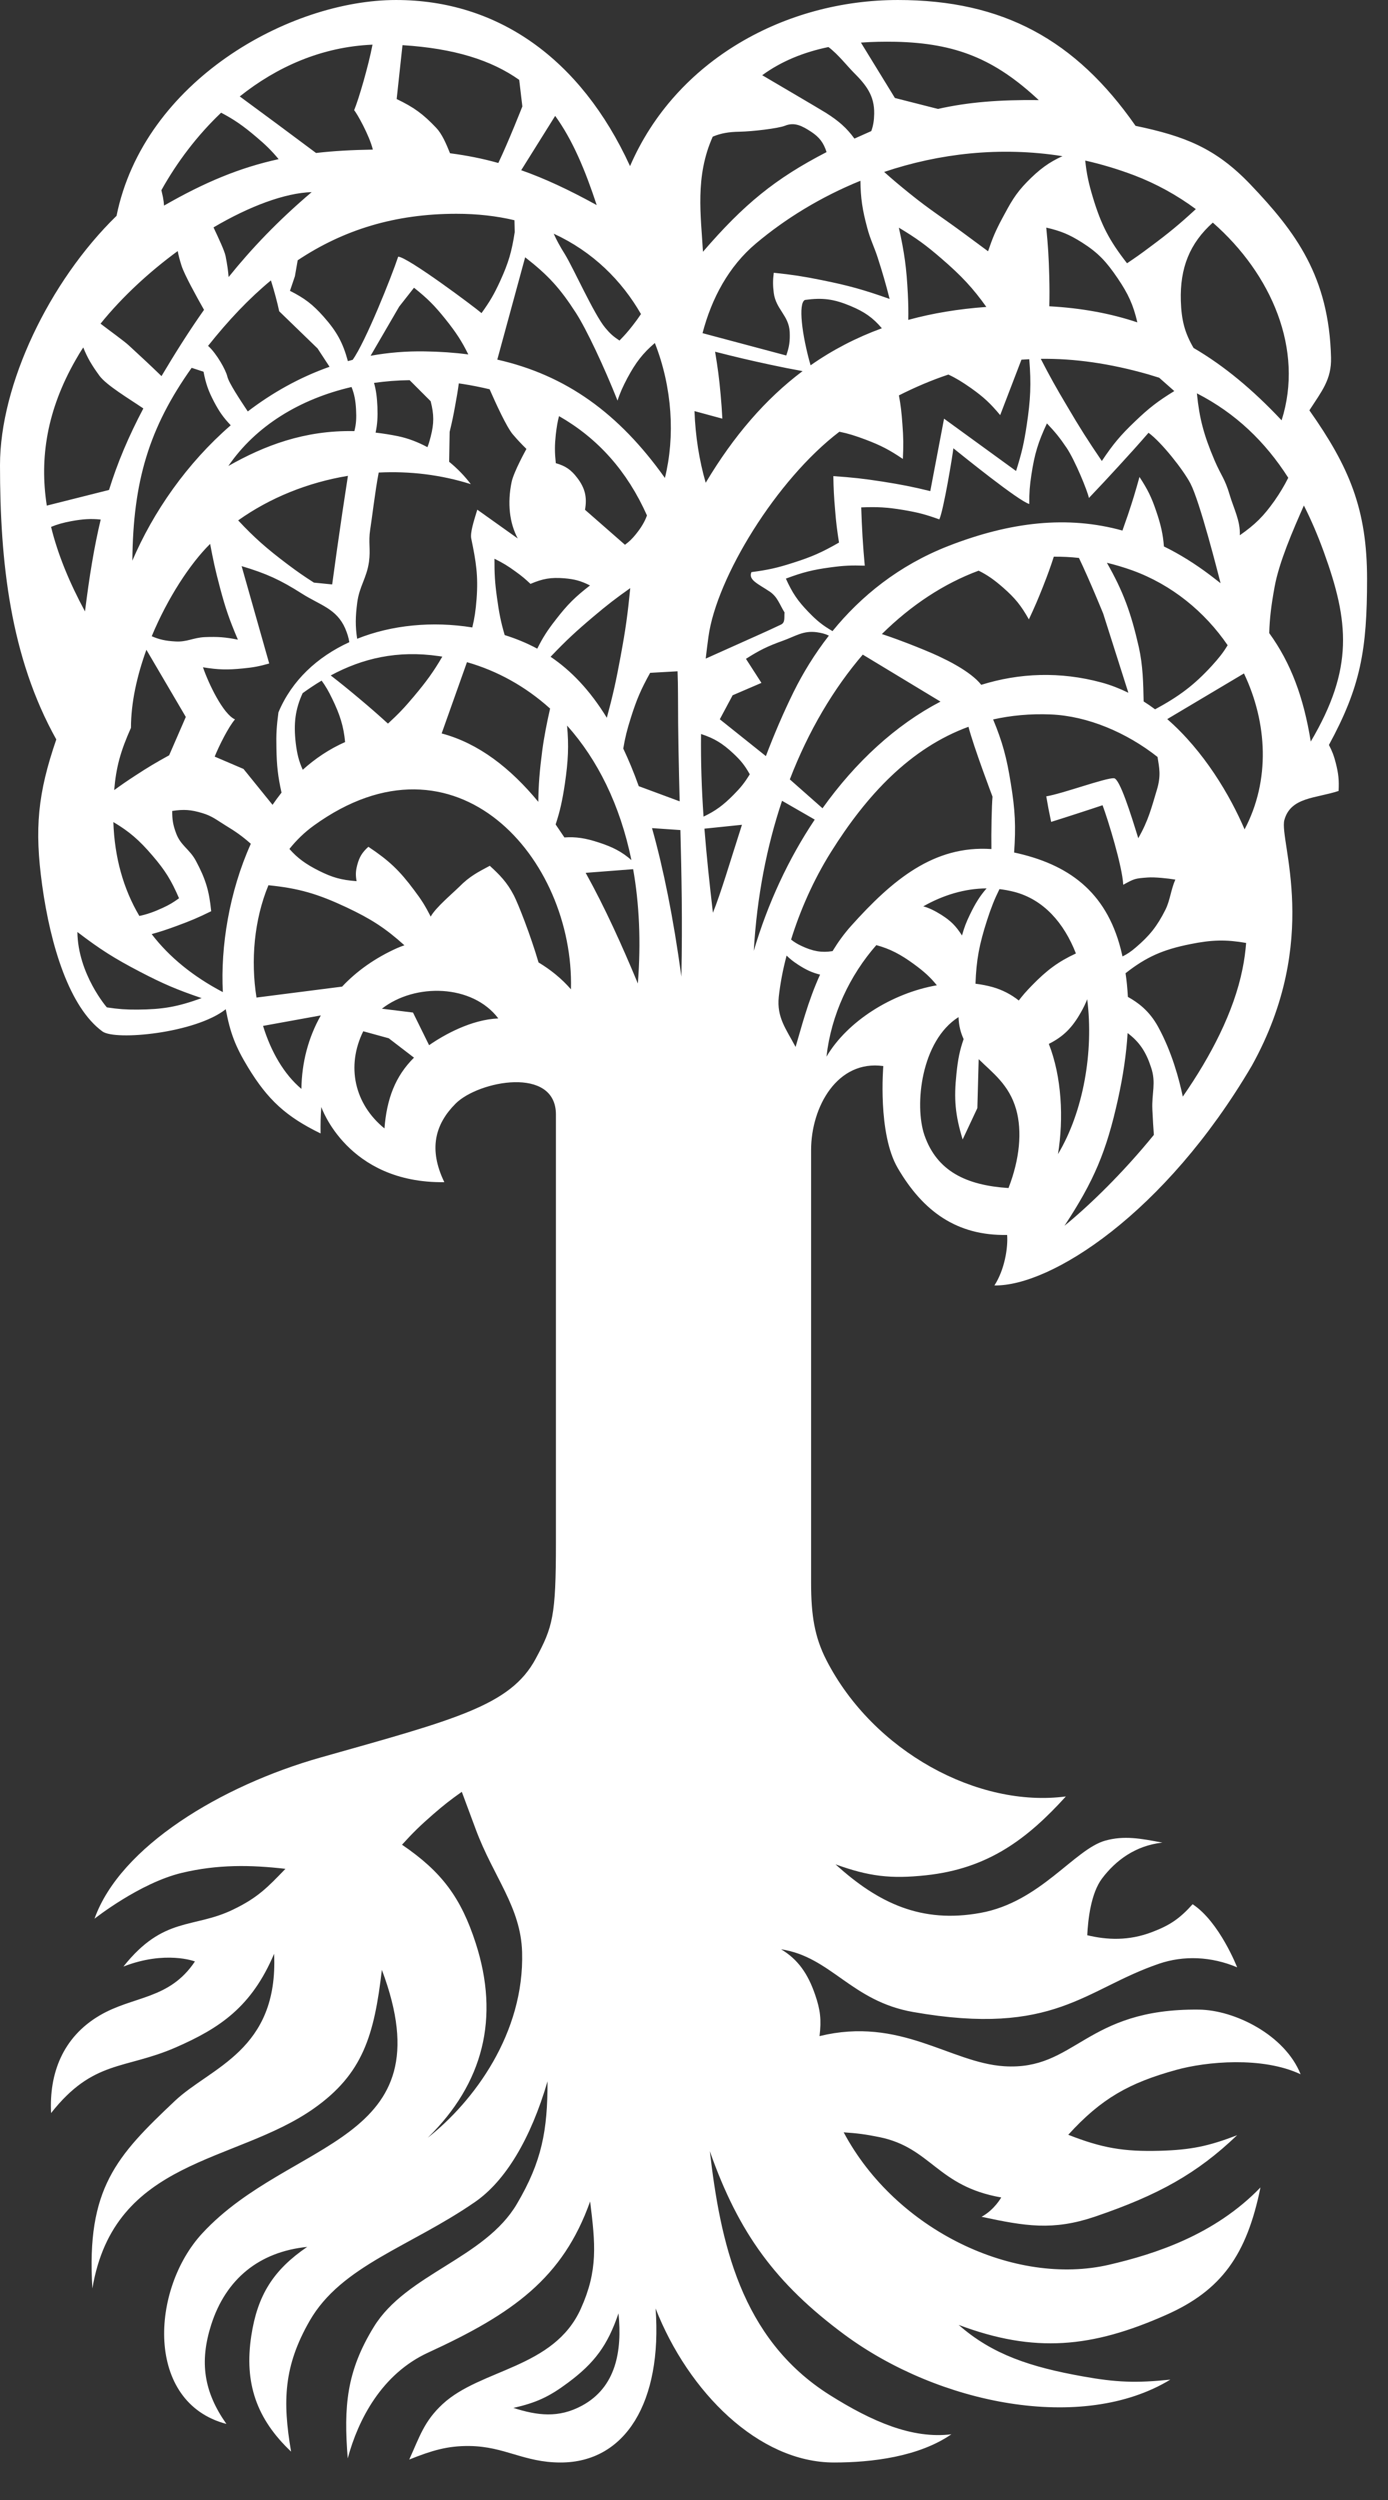 <?xml version="1.0" encoding="UTF-8" standalone="no"?><!DOCTYPE svg PUBLIC "-//W3C//DTD SVG 1.1//EN" "http://www.w3.org/Graphics/SVG/1.1/DTD/svg11.dtd"><svg width="100%" height="100%" viewBox="0 0 25 45" version="1.1" xmlns="http://www.w3.org/2000/svg" xmlns:xlink="http://www.w3.org/1999/xlink" xml:space="preserve" xmlns:serif="http://www.serif.com/" style="fill-rule:evenodd;clip-rule:evenodd;stroke-linejoin:round;stroke-miterlimit:2;"><rect x="0" y="0" width="25" height="45" fill="#333333" stroke="none"/><path d="M9.245,43.343c0.411,-0.093 0.643,-0.199 0.981,-0.451c0.486,-0.36 0.72,-0.68 0.914,-1.252c0.068,0.679 -0.044,1.329 -0.656,1.661c-0.426,0.23 -0.804,0.179 -1.239,0.041m-1.541,-4.862c1.006,-0.983 1.297,-2.163 0.865,-3.501c-0.266,-0.823 -0.614,-1.288 -1.328,-1.774c0.204,-0.225 0.329,-0.345 0.559,-0.546c0.194,-0.168 0.308,-0.258 0.518,-0.406l0.251,0.675c0.321,0.863 0.811,1.395 0.835,2.21c0.042,1.459 -0.867,2.686 -1.7,3.342m14.842,-19.295c-1.569,2.668 -3.624,3.971 -4.635,3.953c0.185,-0.286 0.246,-0.678 0.229,-0.909c-0.905,0.018 -1.515,-0.425 -1.969,-1.202c-0.367,-0.624 -0.261,-1.838 -0.261,-1.838c-0.826,-0.116 -1.301,0.731 -1.301,1.513l-0,7.79c-0,0.586 0.064,0.976 0.275,1.389c0.847,1.651 2.735,2.664 4.314,2.455c-0.695,0.765 -1.398,1.299 -2.519,1.419c-0.637,0.068 -1.028,0.021 -1.63,-0.197c0.775,0.704 1.552,1.066 2.607,0.875c1.08,-0.193 1.695,-1.147 2.252,-1.302c0.34,-0.094 0.635,-0.039 1.028,0.036c-0.489,0.054 -0.843,0.324 -1.086,0.645c-0.201,0.267 -0.253,0.738 -0.267,1.022c0.354,0.085 0.745,0.106 1.173,-0.059c0.32,-0.122 0.495,-0.243 0.725,-0.499c0.484,0.318 0.802,1.136 0.802,1.136c-0.468,-0.198 -0.965,-0.215 -1.404,-0.066c-1.339,0.455 -1.883,1.319 -4.432,0.87c-1.118,-0.196 -1.475,-0.991 -2.379,-1.129c0.304,0.181 0.484,0.44 0.613,0.816c0.096,0.277 0.115,0.456 0.08,0.747c1.455,-0.356 2.353,0.479 3.323,0.542c1.294,0.084 1.454,-1.043 3.512,-1.019c0.642,0.007 1.548,0.456 1.83,1.164c-0.687,-0.324 -1.701,-0.23 -2.244,-0.078c-0.843,0.233 -1.346,0.513 -1.941,1.167c0.609,0.239 0.998,0.306 1.652,0.288c0.553,-0.016 0.874,-0.081 1.39,-0.281c-0.725,0.694 -1.423,1.079 -2.559,1.466c-0.763,0.259 -1.265,0.17 -2.045,0.003c0.23,-0.123 0.355,-0.348 0.355,-0.348c-1.157,-0.201 -1.259,-0.895 -2.195,-1.086c-0.248,-0.05 -0.39,-0.069 -0.643,-0.086c0.941,1.766 3.082,2.78 4.786,2.382c0.818,-0.191 1.893,-0.533 2.721,-1.39c-0.247,1.215 -0.703,1.854 -1.701,2.295c-1.333,0.591 -2.367,0.694 -3.735,0.179c0.608,0.536 1.303,0.76 2.23,0.926c0.608,0.11 0.969,0.123 1.583,0.059c-1.583,0.963 -4.176,0.448 -5.884,-0.82c-1.216,-0.904 -1.89,-1.808 -2.411,-3.292c0.189,1.615 0.545,3.371 2.158,4.388c0.761,0.479 1.49,0.796 2.193,0.708c-0.587,0.405 -1.433,0.508 -2.114,0.508c-1.361,0 -2.627,-1.274 -3.214,-2.773c0.123,1.678 -0.538,2.773 -1.711,2.773c-0.662,0 -1.004,-0.289 -1.64,-0.297c-0.397,-0.005 -0.682,0.082 -1.086,0.244c0.188,-0.414 0.268,-0.69 0.602,-0.999c0.687,-0.636 2.004,-0.64 2.488,-1.715c0.312,-0.69 0.263,-1.164 0.168,-1.932c-0.492,1.382 -1.39,2.019 -2.918,2.721c-0.835,0.384 -1.259,1.203 -1.448,1.904c-0.074,-0.938 -0.022,-1.566 0.47,-2.367c0.587,-0.956 1.999,-1.23 2.578,-2.215c0.45,-0.764 0.552,-1.32 0.551,-2.206c-0.305,1.043 -0.761,1.795 -1.304,2.171c-1.168,0.808 -2.409,1.144 -2.982,2.143c-0.464,0.81 -0.49,1.439 -0.333,2.352c-0.624,-0.59 -0.846,-1.235 -0.717,-2.084c0.111,-0.73 0.397,-1.186 1.007,-1.601c-0.864,0.088 -1.466,0.577 -1.73,1.404c-0.213,0.671 -0.131,1.207 0.275,1.783c-1.471,-0.386 -1.364,-2.428 -0.434,-3.432c1.593,-1.722 4.416,-1.594 3.234,-4.742c-0.138,1.181 -0.341,1.874 -1.23,2.499c-1.412,0.991 -3.59,0.89 -3.984,3.236c-0.113,-1.803 0.44,-2.388 1.485,-3.375c0.645,-0.609 1.868,-0.906 1.788,-2.649c-0.405,0.956 -0.978,1.339 -1.773,1.686c-0.921,0.401 -1.484,0.218 -2.244,1.181c-0.036,-0.704 0.204,-1.36 0.87,-1.754c0.608,-0.36 1.258,-0.282 1.721,-0.975c-0,-0 -0.527,-0.204 -1.288,0.092c0.725,-0.912 1.259,-0.678 1.976,-1.026c0.443,-0.213 0.621,-0.4 0.942,-0.733c-0.63,-0.073 -1.224,-0.081 -1.868,0.073c-0.759,0.182 -1.571,0.825 -1.571,0.825c0.463,-1.3 2.283,-2.396 4.075,-2.903c2.43,-0.686 3.417,-0.933 3.87,-1.774c0.31,-0.576 0.366,-0.766 0.366,-2.096l-0,-7.702c-0,-0.879 -1.395,-0.608 -1.806,-0.198c-0.371,0.371 -0.492,0.82 -0.204,1.415c-1.749,0.023 -2.216,-1.354 -2.216,-1.354c-0.012,0.153 -0.015,0.311 -0.013,0.477c-0.62,-0.302 -0.95,-0.603 -1.308,-1.192c-0.226,-0.373 -0.319,-0.615 -0.4,-1.044c-0.545,0.431 -1.988,0.57 -2.221,0.4c-0.591,-0.432 -0.934,-1.534 -1.086,-2.635c-0.14,-1.018 -0.079,-1.65 0.255,-2.621c-0.83,-1.485 -1.014,-3.197 -1.014,-4.937c0,-1.453 0.886,-3.307 2.099,-4.488c0.493,-2.429 3.116,-3.885 5.034,-3.885c1.821,0 3.323,1.045 4.215,2.99c0.828,-1.916 2.804,-2.99 4.824,-2.99c1.89,0 3.201,0.716 4.281,2.265c0.884,0.185 1.439,0.398 2.064,1.05c0.827,0.865 1.42,1.668 1.457,3.119c0.011,0.401 -0.173,0.614 -0.39,0.952c0.721,1.022 1.039,1.783 1.039,3.034c0,1.278 -0.115,1.938 -0.687,2.989c0.063,0.121 0.09,0.195 0.124,0.327c0.048,0.191 0.06,0.305 0.05,0.501c-0.411,0.136 -0.864,0.108 -0.977,0.525c-0.099,0.365 0.673,2.157 -0.587,4.423m-7.66,-0.165c0.084,-0.757 0.422,-1.466 0.898,-2.008c0.248,0.068 0.437,0.166 0.681,0.345c0.178,0.13 0.292,0.233 0.409,0.378c-0.807,0.141 -1.611,0.645 -1.988,1.285m4.696,-1.034c0.12,0.941 -0.068,2.023 -0.526,2.788c0.104,-0.643 0.068,-1.39 -0.165,-1.984c0.263,-0.132 0.422,-0.292 0.578,-0.569c0.049,-0.086 0.085,-0.161 0.113,-0.235m-1.58,-1.982c0.089,0.01 0.177,0.027 0.265,0.049c0.529,0.138 0.896,0.557 1.112,1.109c-0.319,0.148 -0.526,0.302 -0.798,0.582c-0.098,0.101 -0.164,0.176 -0.231,0.265c-0.136,-0.108 -0.292,-0.19 -0.469,-0.241c-0.101,-0.028 -0.205,-0.048 -0.311,-0.061c0.015,-0.429 0.068,-0.706 0.208,-1.142c0.074,-0.228 0.135,-0.382 0.224,-0.561m-1.372,0.31c0.36,-0.204 0.749,-0.321 1.14,-0.323c-0.119,0.135 -0.206,0.275 -0.302,0.476c-0.068,0.14 -0.099,0.224 -0.141,0.372c-0.11,-0.172 -0.199,-0.262 -0.372,-0.372c-0.117,-0.073 -0.219,-0.124 -0.325,-0.153m-11.179,-3.837c0.113,-0.082 0.226,-0.157 0.342,-0.226c0.078,0.108 0.124,0.189 0.189,0.323c0.142,0.291 0.207,0.499 0.234,0.783c-0.283,0.125 -0.538,0.296 -0.763,0.499c-0.071,-0.158 -0.102,-0.284 -0.126,-0.48c-0.041,-0.355 -0.009,-0.609 0.124,-0.899m0.506,-0.319c0.572,-0.308 1.2,-0.457 1.949,-0.348l0.061,0.009c-0.157,0.27 -0.29,0.453 -0.516,0.721c-0.169,0.201 -0.271,0.308 -0.463,0.485c-0.203,-0.184 -0.32,-0.286 -0.53,-0.462c-0.197,-0.165 -0.324,-0.268 -0.501,-0.405m2.454,-0.239c0.55,0.157 1.057,0.439 1.497,0.835c-0.058,0.257 -0.111,0.524 -0.141,0.757c-0.048,0.365 -0.068,0.617 -0.071,0.922c-0.5,-0.605 -1.073,-1.054 -1.741,-1.231l0.456,-1.283Zm1.803,1.141c0.546,0.61 0.954,1.423 1.159,2.422c-0.17,-0.15 -0.339,-0.237 -0.59,-0.318c-0.235,-0.077 -0.41,-0.105 -0.617,-0.09l-0.158,-0.234c0.079,-0.238 0.123,-0.44 0.167,-0.737c0.06,-0.409 0.072,-0.681 0.039,-1.043m1.19,2.585c0.11,0.62 0.143,1.307 0.085,2.058c-0.28,-0.673 -0.589,-1.36 -0.94,-1.992l0.855,-0.066Zm-6.333,-1.378c-0.056,0.072 -0.11,0.144 -0.162,0.22l-0.523,-0.646l-0.519,-0.222c0.077,-0.192 0.25,-0.538 0.366,-0.67c-0.214,-0.093 -0.479,-0.65 -0.577,-0.938c0.276,0.045 0.439,0.049 0.718,0.021c0.188,-0.018 0.294,-0.038 0.475,-0.089l-0.497,-1.753c0.448,0.134 0.696,0.247 1.089,0.497c0.329,0.208 0.621,0.269 0.777,0.625c0.039,0.094 0.06,0.162 0.074,0.247c-0.574,0.263 -1.036,0.687 -1.277,1.264c-0.033,0.25 -0.042,0.393 -0.036,0.643c0.005,0.318 0.027,0.511 0.092,0.801m-0.553,0.921c-0.391,0.867 -0.547,1.859 -0.504,2.67c-0.535,-0.281 -0.964,-0.629 -1.282,-1.044c0.148,-0.041 0.271,-0.081 0.447,-0.146c0.249,-0.091 0.387,-0.149 0.625,-0.266c-0.036,-0.368 -0.101,-0.581 -0.276,-0.908c-0.113,-0.211 -0.277,-0.274 -0.358,-0.501c-0.054,-0.147 -0.069,-0.24 -0.068,-0.396c0.209,-0.032 0.338,-0.023 0.54,0.038c0.176,0.052 0.26,0.124 0.416,0.22c0.192,0.116 0.307,0.198 0.46,0.333m-2.008,1.299c-0.289,-0.489 -0.447,-1.055 -0.468,-1.69c0.289,0.171 0.468,0.327 0.708,0.608c0.228,0.266 0.336,0.442 0.475,0.764c-0.109,0.078 -0.175,0.118 -0.297,0.174c-0.154,0.071 -0.284,0.117 -0.418,0.144m-0.453,-2.265c0.034,-0.411 0.114,-0.701 0.302,-1.121c-0,-0.452 0.109,-0.939 0.278,-1.405l0.71,1.209l-0.3,0.69c-0.245,0.135 -0.381,0.216 -0.615,0.369c-0.152,0.099 -0.25,0.167 -0.375,0.258m0.676,-2.77c0.288,-0.692 0.695,-1.31 1.052,-1.662c0.051,0.272 0.093,0.473 0.177,0.786c0.099,0.374 0.171,0.581 0.323,0.938c-0.23,-0.046 -0.364,-0.055 -0.597,-0.046c-0.209,0.01 -0.322,0.092 -0.531,0.078c-0.171,-0.009 -0.29,-0.035 -0.424,-0.094m1.557,-2.085c0.573,-0.408 1.257,-0.683 1.977,-0.802c-0.075,0.482 -0.121,0.794 -0.195,1.313l-0.089,0.642l-0.329,-0.033c-0.19,-0.122 -0.295,-0.195 -0.475,-0.33c-0.377,-0.284 -0.597,-0.478 -0.889,-0.79m2.531,-0.861c0.555,-0.028 1.119,0.038 1.659,0.209c-0.104,-0.139 -0.236,-0.277 -0.39,-0.403l0.009,-0.539c0.045,-0.184 0.066,-0.288 0.1,-0.475c0.029,-0.158 0.047,-0.261 0.065,-0.397l0.069,0.01c0.168,0.026 0.33,0.059 0.486,0.096c0.109,0.249 0.306,0.681 0.418,0.812c0.091,0.106 0.146,0.164 0.245,0.262c0,0 -0.229,0.411 -0.267,0.596c-0.079,0.379 -0.039,0.736 0.111,1.016l-0.729,-0.519c-0.064,0.207 -0.13,0.414 -0.109,0.519c0.086,0.419 0.128,0.665 0.096,1.09c-0.016,0.205 -0.036,0.34 -0.077,0.511c-0.718,-0.116 -1.453,-0.045 -2.074,0.204c-0.034,-0.225 -0.032,-0.393 0.001,-0.649c0.038,-0.296 0.17,-0.44 0.212,-0.737c0.031,-0.222 -0.013,-0.353 0.021,-0.574c0.027,-0.163 0.091,-0.709 0.154,-1.032m0.878,-0.457c-0.17,-0.091 -0.35,-0.161 -0.536,-0.199c-0.135,-0.027 -0.268,-0.048 -0.398,-0.063c0.032,-0.147 0.04,-0.281 0.033,-0.465c-0.008,-0.172 -0.023,-0.295 -0.061,-0.43c0.208,-0.029 0.423,-0.047 0.641,-0.049l0.379,0.379c0.062,0.243 0.062,0.399 0,0.64c-0.018,0.072 -0.036,0.131 -0.058,0.187m-1.316,-0.289c-0.901,-0.019 -1.629,0.264 -2.27,0.628c0.495,-0.724 1.291,-1.207 2.219,-1.422c0.05,0.128 0.072,0.239 0.081,0.4c0.009,0.156 0.003,0.268 -0.03,0.394m3.686,-0.27c0.703,0.402 1.229,0.992 1.584,1.788c-0.041,0.115 -0.106,0.222 -0.2,0.338c-0.067,0.082 -0.111,0.126 -0.196,0.19l-0.72,-0.63c0.04,-0.228 -0,-0.392 -0.141,-0.576c-0.11,-0.144 -0.209,-0.213 -0.385,-0.263c-0.021,-0.202 -0.021,-0.318 0,-0.518c0.016,-0.132 0.031,-0.228 0.058,-0.329m2.135,4.593c0.005,0.139 0.008,0.281 0.008,0.425c-0,0.705 0.015,1.319 0.03,1.916l-0.737,-0.273c-0.088,-0.247 -0.182,-0.472 -0.279,-0.677c0.032,-0.194 0.069,-0.341 0.138,-0.559c0.103,-0.325 0.18,-0.505 0.346,-0.804l0.494,-0.028Zm0.051,2.858c0.021,0.808 0.038,1.624 0.018,2.638c-0.145,-1.062 -0.324,-1.944 -0.529,-2.673l0.511,0.035Zm-1.325,-2.021c-0.31,-0.505 -0.65,-0.853 -1.013,-1.098c0.275,-0.289 0.456,-0.457 0.776,-0.727c0.248,-0.209 0.394,-0.322 0.659,-0.509c-0.047,0.48 -0.085,0.75 -0.173,1.224c-0.081,0.443 -0.141,0.711 -0.249,1.11m-1.253,-1.244c-0.191,-0.103 -0.387,-0.182 -0.587,-0.245c-0.067,-0.23 -0.102,-0.401 -0.138,-0.671c-0.038,-0.272 -0.047,-0.429 -0.046,-0.703c0.157,0.078 0.244,0.131 0.386,0.235c0.108,0.078 0.166,0.126 0.263,0.218c0.221,-0.095 0.368,-0.12 0.608,-0.101c0.187,0.016 0.296,0.045 0.464,0.129c-0.268,0.207 -0.407,0.345 -0.614,0.613c-0.153,0.195 -0.236,0.325 -0.336,0.525m-7.293,-1.584c0.013,-1.427 0.299,-2.389 1.068,-3.471l0.214,0.07c0.043,0.22 0.086,0.343 0.19,0.542c0.095,0.18 0.169,0.284 0.3,0.422c-0.788,0.683 -1.394,1.555 -1.772,2.437m1.362,-3.864c0.364,-0.458 0.737,-0.853 1.134,-1.181c0.064,0.205 0.111,0.381 0.149,0.556l0.691,0.669l0.216,0.33c-0.537,0.189 -1.03,0.466 -1.473,0.804c-0.129,-0.195 -0.343,-0.514 -0.369,-0.631c-0.027,-0.116 -0.189,-0.405 -0.34,-0.544l-0.008,-0.003Zm1.616,-1.543c0.826,-0.55 1.755,-0.837 2.859,-0.837c0.377,-0 0.725,0.04 1.045,0.116l0.005,0.214c-0.054,0.355 -0.113,0.555 -0.263,0.883c-0.108,0.235 -0.183,0.364 -0.335,0.575c-0.125,-0.109 -1.336,-1.014 -1.501,-1.016c-0.113,0.344 -0.589,1.538 -0.82,1.857l-0.086,0.023c-0.09,-0.333 -0.201,-0.534 -0.438,-0.801c-0.198,-0.222 -0.34,-0.33 -0.605,-0.464l0.089,-0.263l0.05,-0.287Zm4.611,-0.479c0.706,0.325 1.225,0.844 1.572,1.447c-0.043,0.065 -0.086,0.125 -0.147,0.203c-0.087,0.111 -0.141,0.173 -0.24,0.274c-0.112,-0.074 -0.171,-0.126 -0.257,-0.23c-0.201,-0.24 -0.576,-1.081 -0.726,-1.323c-0.088,-0.141 -0.149,-0.252 -0.202,-0.371m1.822,1.968c0.315,0.801 0.366,1.683 0.181,2.429c-0.833,-1.17 -1.785,-1.851 -3.019,-2.13l0.502,-1.842c0.419,0.327 0.629,0.558 0.917,1.005c0.191,0.297 0.51,0.978 0.747,1.575c0.04,-0.129 0.098,-0.258 0.178,-0.408c0.15,-0.279 0.278,-0.445 0.494,-0.629m-3.36,0.206c-0.25,-0.033 -0.51,-0.051 -0.783,-0.055c-0.336,-0.006 -0.663,0.022 -0.977,0.079l0.515,-0.885l0.267,-0.34c0.246,0.196 0.373,0.324 0.57,0.57c0.186,0.233 0.292,0.394 0.408,0.631m1.849,11.428c-0.169,-0.195 -0.369,-0.355 -0.584,-0.484c-0.145,-0.494 -0.364,-1.05 -0.443,-1.204c-0.125,-0.243 -0.261,-0.376 -0.435,-0.536c-0.217,0.116 -0.363,0.189 -0.549,0.377c-0.126,0.124 -0.432,0.381 -0.515,0.538c-0.1,-0.195 -0.165,-0.3 -0.297,-0.474c-0.265,-0.357 -0.456,-0.537 -0.826,-0.783c-0.111,0.101 -0.163,0.184 -0.201,0.33c-0.028,0.11 -0.031,0.178 -0.011,0.289c-0.276,-0.021 -0.435,-0.065 -0.682,-0.189c-0.232,-0.117 -0.381,-0.224 -0.528,-0.391c0.126,-0.158 0.271,-0.299 0.438,-0.42c2.564,-1.853 4.695,0.594 4.633,2.947m-3,-0.793c-0.046,0.015 -0.089,0.033 -0.132,0.051c-0.395,0.177 -0.727,0.413 -0.99,0.693l-1.542,0.197c-0.106,-0.666 -0.043,-1.399 0.215,-2.022c0.546,0.055 0.885,0.154 1.404,0.397c0.446,0.21 0.704,0.377 1.045,0.684m-1.505,1.262c-0.225,0.397 -0.344,0.848 -0.35,1.323c-0.313,-0.263 -0.547,-0.666 -0.691,-1.134l1.041,-0.189Zm-4.248,-7.271c-0.279,-0.517 -0.489,-1.023 -0.611,-1.522c0.115,-0.047 0.216,-0.075 0.363,-0.103c0.207,-0.038 0.355,-0.048 0.531,-0.029c-0.119,0.496 -0.205,1.028 -0.283,1.654m-0.688,-1.905c-0.135,-0.866 0.008,-1.725 0.516,-2.616c0.044,-0.077 0.089,-0.154 0.141,-0.231c0.074,0.187 0.154,0.321 0.292,0.51c0.125,0.171 0.539,0.417 0.79,0.588c-0.271,0.514 -0.468,0.983 -0.618,1.467l-1.121,0.282Zm0.968,-3.275c0.39,-0.483 0.878,-0.932 1.39,-1.307c0.015,0.081 0.037,0.163 0.069,0.264c0.049,0.155 0.267,0.551 0.405,0.794c-0.274,0.388 -0.522,0.783 -0.766,1.193c-0.208,-0.201 -0.353,-0.336 -0.588,-0.552c-0.086,-0.08 -0.36,-0.276 -0.51,-0.392m2.035,-1.733c0.647,-0.381 1.286,-0.62 1.768,-0.635c-0.601,0.51 -1.082,1.014 -1.496,1.529c-0.01,-0.123 -0.026,-0.23 -0.055,-0.379c-0.02,-0.097 -0.127,-0.322 -0.217,-0.515m10.484,14.752c-0.174,-0.327 -0.341,-0.532 -0.303,-0.901c0.024,-0.222 0.07,-0.476 0.141,-0.744c0.061,0.061 0.121,0.108 0.21,0.166c0.144,0.093 0.253,0.143 0.393,0.177c-0.222,0.487 -0.342,0.972 -0.441,1.302m-0.081,-1.933c0.158,-0.51 0.396,-1.061 0.718,-1.575c0.642,-1.025 1.427,-1.87 2.477,-2.255c0.093,0.362 0.433,1.258 0.433,1.258c-0.015,0.161 -0.025,0.65 -0.02,0.943c-1.035,-0.07 -1.781,0.552 -2.526,1.382c-0.128,0.143 -0.239,0.297 -0.335,0.455c-0.198,0.032 -0.36,0.002 -0.564,-0.095c-0.077,-0.037 -0.125,-0.066 -0.183,-0.113m3.639,-3.962c0.322,-0.072 0.667,-0.105 1.038,-0.09c0.662,0.027 1.365,0.325 1.923,0.765c0.03,0.193 0.068,0.333 -0.014,0.6c-0.094,0.31 -0.148,0.54 -0.333,0.863c-0.131,-0.425 -0.334,-1.076 -0.438,-1.08c-0.153,-0.008 -0.928,0.279 -1.219,0.326c0.023,0.14 0.051,0.286 0.088,0.46c0.173,-0.053 0.738,-0.236 0.926,-0.3c0.098,0.262 0.357,1.101 0.372,1.432c0.201,-0.11 0.209,-0.114 0.438,-0.131c0.131,-0.01 0.37,0.016 0.501,0.038c-0.078,0.171 -0.095,0.376 -0.179,0.543c-0.15,0.297 -0.283,0.465 -0.537,0.681c-0.086,0.073 -0.149,0.116 -0.236,0.159l-0.032,-0.135c-0.268,-1.038 -0.948,-1.527 -1.92,-1.736c0.033,-0.472 0.019,-0.763 -0.06,-1.244c-0.074,-0.466 -0.15,-0.745 -0.318,-1.151m4.557,4.023c-0.012,0.153 -0.033,0.31 -0.066,0.471c-0.155,0.771 -0.57,1.568 -1.075,2.295c-0.065,-0.309 -0.195,-0.801 -0.443,-1.254c-0.162,-0.298 -0.374,-0.445 -0.546,-0.541c-0.008,-0.146 -0.021,-0.288 -0.042,-0.426c0.373,-0.293 0.672,-0.425 1.163,-0.523c0.389,-0.079 0.642,-0.086 1.009,-0.022m-1.662,3.455c-0.561,0.689 -1.16,1.269 -1.61,1.636c0.531,-0.806 0.756,-1.337 0.964,-2.28c0.092,-0.417 0.151,-0.814 0.173,-1.189c0.211,0.158 0.331,0.336 0.422,0.616c0.096,0.282 0.01,0.465 0.024,0.762c0.009,0.18 0.016,0.315 0.027,0.455m-7.942,-3.998c-0.061,-0.521 -0.114,-1.021 -0.153,-1.514l0.676,-0.07c-0.211,0.657 -0.378,1.225 -0.523,1.584m-0.169,-1.731c-0.034,-0.498 -0.051,-0.988 -0.045,-1.487c0.24,0.079 0.384,0.167 0.578,0.347c0.138,0.129 0.207,0.214 0.3,0.378c-0.096,0.156 -0.163,0.239 -0.293,0.37c-0.185,0.187 -0.325,0.29 -0.54,0.392m0.039,-2.844c0.015,-0.131 0.032,-0.264 0.05,-0.396c0.146,-1.063 1.223,-2.825 2.358,-3.688c0.159,0.032 0.288,0.073 0.472,0.142c0.276,0.105 0.427,0.183 0.671,0.348c0.012,-0.243 0.011,-0.382 -0.008,-0.625c-0.015,-0.208 -0.03,-0.344 -0.063,-0.519c0.295,-0.149 0.591,-0.275 0.891,-0.375c0.138,0.064 0.254,0.136 0.408,0.244c0.228,0.162 0.347,0.273 0.525,0.486l0.383,-0.998l0.141,-0.008c0.036,0.442 0.024,0.724 -0.046,1.185c-0.049,0.328 -0.092,0.511 -0.192,0.827l-1.297,-0.942l-0.248,1.304c-0.331,-0.081 -0.52,-0.117 -0.858,-0.171c-0.344,-0.053 -0.541,-0.075 -0.888,-0.099c0.004,0.234 0.011,0.367 0.031,0.602c0.018,0.232 0.035,0.363 0.071,0.594c-0.303,0.174 -0.487,0.256 -0.82,0.362c-0.288,0.093 -0.457,0.131 -0.757,0.17c-0.062,0.139 0.117,0.21 0.325,0.348c0.146,0.098 0.176,0.225 0.271,0.378c-0.009,0.089 0.016,0.18 -0.063,0.218c-0.293,0.139 -0.433,0.198 -0.71,0.323l-0.647,0.29Zm6.035,-5.396c0.603,-0.008 1.242,0.082 1.934,0.279l0.199,0.061l0.272,0.24c-0.299,0.184 -0.458,0.307 -0.711,0.55c-0.261,0.249 -0.394,0.409 -0.594,0.709c-0.257,-0.378 -0.395,-0.595 -0.626,-0.988c-0.198,-0.332 -0.317,-0.546 -0.474,-0.851m2.812,0.621c0.704,0.361 1.234,0.876 1.646,1.52c-0.072,0.144 -0.156,0.282 -0.246,0.411c-0.2,0.282 -0.345,0.426 -0.627,0.624c0.013,-0.254 -0.11,-0.483 -0.182,-0.726c-0.088,-0.299 -0.151,-0.338 -0.274,-0.625c-0.192,-0.452 -0.272,-0.75 -0.317,-1.204m1.927,2.019c0.133,0.262 0.251,0.539 0.358,0.833c0.456,1.255 0.544,2.1 -0.234,3.416c-0.129,-0.797 -0.357,-1.412 -0.748,-1.952c0.007,-0.264 0.037,-0.509 0.097,-0.834c0.082,-0.448 0.328,-1.012 0.527,-1.463m-1.5,1.399l-0.181,-0.14c-0.278,-0.21 -0.557,-0.384 -0.84,-0.522c-0.016,-0.217 -0.055,-0.39 -0.138,-0.633c-0.086,-0.255 -0.155,-0.393 -0.302,-0.618c-0.074,0.267 -0.119,0.417 -0.207,0.679l-0.1,0.286c-0.988,-0.274 -2.015,-0.158 -3.131,0.276c-0.896,0.349 -1.58,0.906 -2.091,1.534c-0.177,-0.103 -0.281,-0.186 -0.432,-0.343c-0.197,-0.203 -0.291,-0.344 -0.408,-0.602c0.302,-0.113 0.483,-0.159 0.801,-0.202c0.241,-0.033 0.378,-0.039 0.62,-0.031c-0.018,-0.202 -0.027,-0.315 -0.04,-0.517c-0.012,-0.207 -0.017,-0.325 -0.024,-0.532c0.296,-0.012 0.465,-0.002 0.758,0.046c0.259,0.044 0.403,0.081 0.649,0.17c0.078,-0.171 0.239,-1.151 0.253,-1.28c0.139,0.111 1.172,0.948 1.367,1.003c-0.001,-0.208 0.008,-0.327 0.039,-0.532c0.057,-0.371 0.12,-0.58 0.279,-0.919c0.151,0.159 0.231,0.257 0.354,0.439c0.15,0.222 0.381,0.785 0.402,0.904c0.216,-0.227 0.337,-0.357 0.549,-0.588c0.207,-0.226 0.324,-0.355 0.525,-0.586c0.231,0.168 0.622,0.66 0.755,0.913c0.169,0.324 0.493,1.6 0.543,1.795m-7.055,0.943c-0.255,0.328 -0.467,0.673 -0.637,1.017c-0.185,0.376 -0.351,0.765 -0.498,1.152l-0.83,-0.663l0.231,-0.432l0.519,-0.223l-0.279,-0.433c0.243,-0.155 0.392,-0.228 0.663,-0.325c0.232,-0.083 0.369,-0.187 0.612,-0.154c0.089,0.013 0.149,0.028 0.219,0.061m4.91,0.844c-0.747,-0.202 -1.48,-0.172 -2.166,0.042c-0.194,-0.251 -0.685,-0.475 -0.685,-0.475c-0.188,-0.099 -0.778,-0.334 -1.105,-0.439c0.525,-0.518 1.114,-0.908 1.743,-1.141c0.161,0.08 0.281,0.165 0.441,0.305c0.216,0.189 0.323,0.322 0.464,0.572c0.107,-0.229 0.163,-0.359 0.256,-0.594c0.083,-0.211 0.135,-0.354 0.193,-0.535c0.15,-0.001 0.302,0.006 0.453,0.023c0.197,0.411 0.437,1.003 0.437,1.003l0.453,1.424c-0.155,-0.076 -0.315,-0.139 -0.484,-0.185m-2.9,0.344c-0.808,0.42 -1.534,1.092 -2.125,1.92l-0.589,-0.52c0.335,-0.87 0.785,-1.629 1.314,-2.246l1.4,0.846Zm-2.265,2.124c-0.472,0.704 -0.847,1.511 -1.098,2.362c0.056,-0.972 0.234,-1.88 0.509,-2.701l0.589,0.339Zm5.262,-4.623c0.151,0.036 0.301,0.081 0.453,0.135c0.715,0.258 1.31,0.747 1.722,1.349c-0.078,0.131 -0.161,0.235 -0.288,0.374c-0.319,0.347 -0.588,0.547 -1.019,0.78c-0.067,-0.05 -0.136,-0.098 -0.206,-0.142c-0.007,-0.33 -0.013,-0.648 -0.087,-0.978c-0.142,-0.626 -0.284,-1.008 -0.575,-1.518m2.469,1.992c0.423,0.889 0.477,1.925 0.011,2.807c-0.257,-0.603 -0.728,-1.406 -1.393,-1.985l1.382,-0.822Zm-21.012,4.654c0.414,0.316 0.666,0.475 1.128,0.716c0.417,0.217 0.665,0.323 1.11,0.474c-0.43,0.156 -0.698,0.204 -1.155,0.207c-0.216,0.001 -0.339,-0.008 -0.552,-0.04c-0,0.001 -0.52,-0.597 -0.531,-1.357m11.317,-8.086c-0.115,-0.397 -0.186,-0.839 -0.202,-1.29l0.502,0.136c-0.009,-0.169 -0.016,-0.265 -0.031,-0.432c-0.027,-0.302 -0.05,-0.473 -0.1,-0.773c0.381,0.097 0.597,0.148 0.981,0.231c0.235,0.05 0.384,0.08 0.595,0.118c-0.667,0.501 -1.242,1.167 -1.745,2.01m-0.057,-2.693c0.164,-0.628 0.472,-1.202 0.959,-1.612c0.534,-0.45 1.174,-0.842 1.885,-1.131c0.003,0.311 0.035,0.523 0.124,0.853c0.056,0.209 0.117,0.318 0.185,0.524c0.093,0.29 0.141,0.455 0.217,0.75c-0.469,-0.166 -0.741,-0.242 -1.229,-0.34c-0.331,-0.067 -0.521,-0.096 -0.858,-0.131c-0.017,0.141 -0.017,0.223 0,0.363c0.038,0.294 0.273,0.407 0.287,0.702c0.007,0.167 -0.007,0.267 -0.062,0.424l-1.508,-0.402Zm3.271,-2.902c0.988,-0.332 2.087,-0.462 3.212,-0.284c-0.243,0.109 -0.418,0.239 -0.636,0.461c-0.217,0.222 -0.301,0.384 -0.448,0.657c-0.119,0.222 -0.176,0.356 -0.256,0.594l-0.471,-0.348c-0.363,-0.267 -0.582,-0.402 -0.934,-0.686c-0.19,-0.153 -0.31,-0.254 -0.467,-0.394m3.622,-0.205c0.294,0.067 0.587,0.154 0.88,0.265c0.4,0.152 0.775,0.36 1.112,0.609c-0.289,0.267 -0.492,0.435 -0.837,0.69c-0.153,0.115 -0.241,0.177 -0.402,0.285c-0.321,-0.411 -0.465,-0.688 -0.616,-1.188c-0.077,-0.256 -0.113,-0.426 -0.137,-0.661m2.298,1.117c1.059,0.927 1.644,2.286 1.239,3.559c-0.518,-0.551 -1.036,-0.982 -1.586,-1.303c-0.16,-0.274 -0.218,-0.501 -0.229,-0.846c-0.018,-0.594 0.16,-1.038 0.576,-1.41m-1.359,1.796c-0.49,-0.164 -1.014,-0.258 -1.586,-0.29c0.005,-0.198 0.004,-0.328 -0.001,-0.543c-0.009,-0.34 -0.021,-0.533 -0.054,-0.873c0.264,0.061 0.413,0.123 0.642,0.267c0.299,0.189 0.443,0.35 0.642,0.642c0.194,0.285 0.283,0.482 0.357,0.797m-2.72,-0.278c-0.5,0.036 -0.968,0.113 -1.406,0.233c0.003,-0.151 0.001,-0.281 -0.008,-0.466c-0.024,-0.469 -0.06,-0.735 -0.162,-1.194c0.315,0.189 0.486,0.313 0.765,0.554c0.359,0.309 0.567,0.531 0.811,0.873m-1.882,0.384c-0.462,0.169 -0.889,0.39 -1.284,0.667c-0.156,-0.547 -0.227,-1.119 -0.101,-1.177c0.319,-0.044 0.521,-0.016 0.819,0.108c0.254,0.106 0.405,0.212 0.566,0.402m-2.155,-4.555c0.348,-0.254 0.75,-0.415 1.193,-0.507c0.17,0.126 0.352,0.357 0.45,0.454c0.232,0.231 0.38,0.422 0.374,0.747c-0.002,0.12 -0.018,0.22 -0.053,0.312l-0.303,0.135c-0.141,-0.193 -0.283,-0.318 -0.516,-0.465c-0.169,-0.104 -0.864,-0.51 -1.145,-0.676m1.778,-0.587c0.203,-0.015 0.413,-0.019 0.627,-0.015c1.085,0.026 1.783,0.31 2.576,1.05c-0.705,-0.008 -1.268,0.036 -1.816,0.159l-0.775,-0.197l-0.612,-0.997Zm-0.898,1.604c0.15,0.099 0.225,0.197 0.279,0.367c-0.925,0.477 -1.489,0.939 -2.226,1.794c-0.036,-0.645 -0.147,-1.352 0.176,-2.072c0.146,-0.061 0.289,-0.086 0.482,-0.089c0.235,-0.004 0.703,-0.06 0.82,-0.108c0.174,-0.07 0.312,0.006 0.469,0.108m-11.702,1.053c0.278,-0.499 0.641,-0.982 1.076,-1.395c0.232,0.121 0.396,0.235 0.626,0.43c0.175,0.147 0.282,0.252 0.41,0.406c-0.699,0.152 -1.333,0.416 -2.064,0.836c-0.003,-0.047 -0.009,-0.096 -0.02,-0.154l-0.028,-0.123Zm1.412,-1.688c0.666,-0.531 1.473,-0.893 2.391,-0.932c-0.076,0.395 -0.252,0.992 -0.331,1.18c0.046,0.048 0.274,0.451 0.337,0.709c-0.369,0.006 -0.707,0.024 -1.023,0.061c-0.352,-0.264 -1.053,-0.783 -1.374,-1.018m2.931,-0.923c0.937,0.059 1.603,0.272 2.102,0.625l0.057,0.478c-0,0 -0.248,0.631 -0.433,1.018c-0.282,-0.079 -0.568,-0.136 -0.87,-0.175c-0.07,-0.174 -0.146,-0.351 -0.25,-0.459c-0.236,-0.249 -0.402,-0.369 -0.711,-0.517l0.054,-0.5l0.051,-0.47Zm2.75,1.273c0.316,0.437 0.541,0.978 0.748,1.606c-0.49,-0.27 -0.928,-0.476 -1.36,-0.628l0.612,-0.978Zm-3.075,18.226c-0.542,-0.441 -0.691,-1.122 -0.382,-1.749l0.459,0.126l0.455,0.349c-0.337,0.334 -0.49,0.739 -0.532,1.274m-0.046,-2.155c0.599,-0.467 1.631,-0.441 2.097,0.175c-0.484,0.02 -0.973,0.291 -1.247,0.482l-0.29,-0.588l-0.56,-0.069Zm10.386,0.151c0.005,0.157 0.04,0.285 0.092,0.396c-0.07,0.198 -0.103,0.367 -0.129,0.617c-0.049,0.463 -0.024,0.744 0.111,1.19l0.265,-0.565l0.024,-0.881c0.245,0.243 0.547,0.455 0.675,0.905c0.111,0.396 0.063,0.898 -0.138,1.415c-0.765,-0.049 -1.29,-0.306 -1.514,-0.951c-0.185,-0.538 -0.061,-1.7 0.614,-2.126" style="fill:#fff;"/></svg>